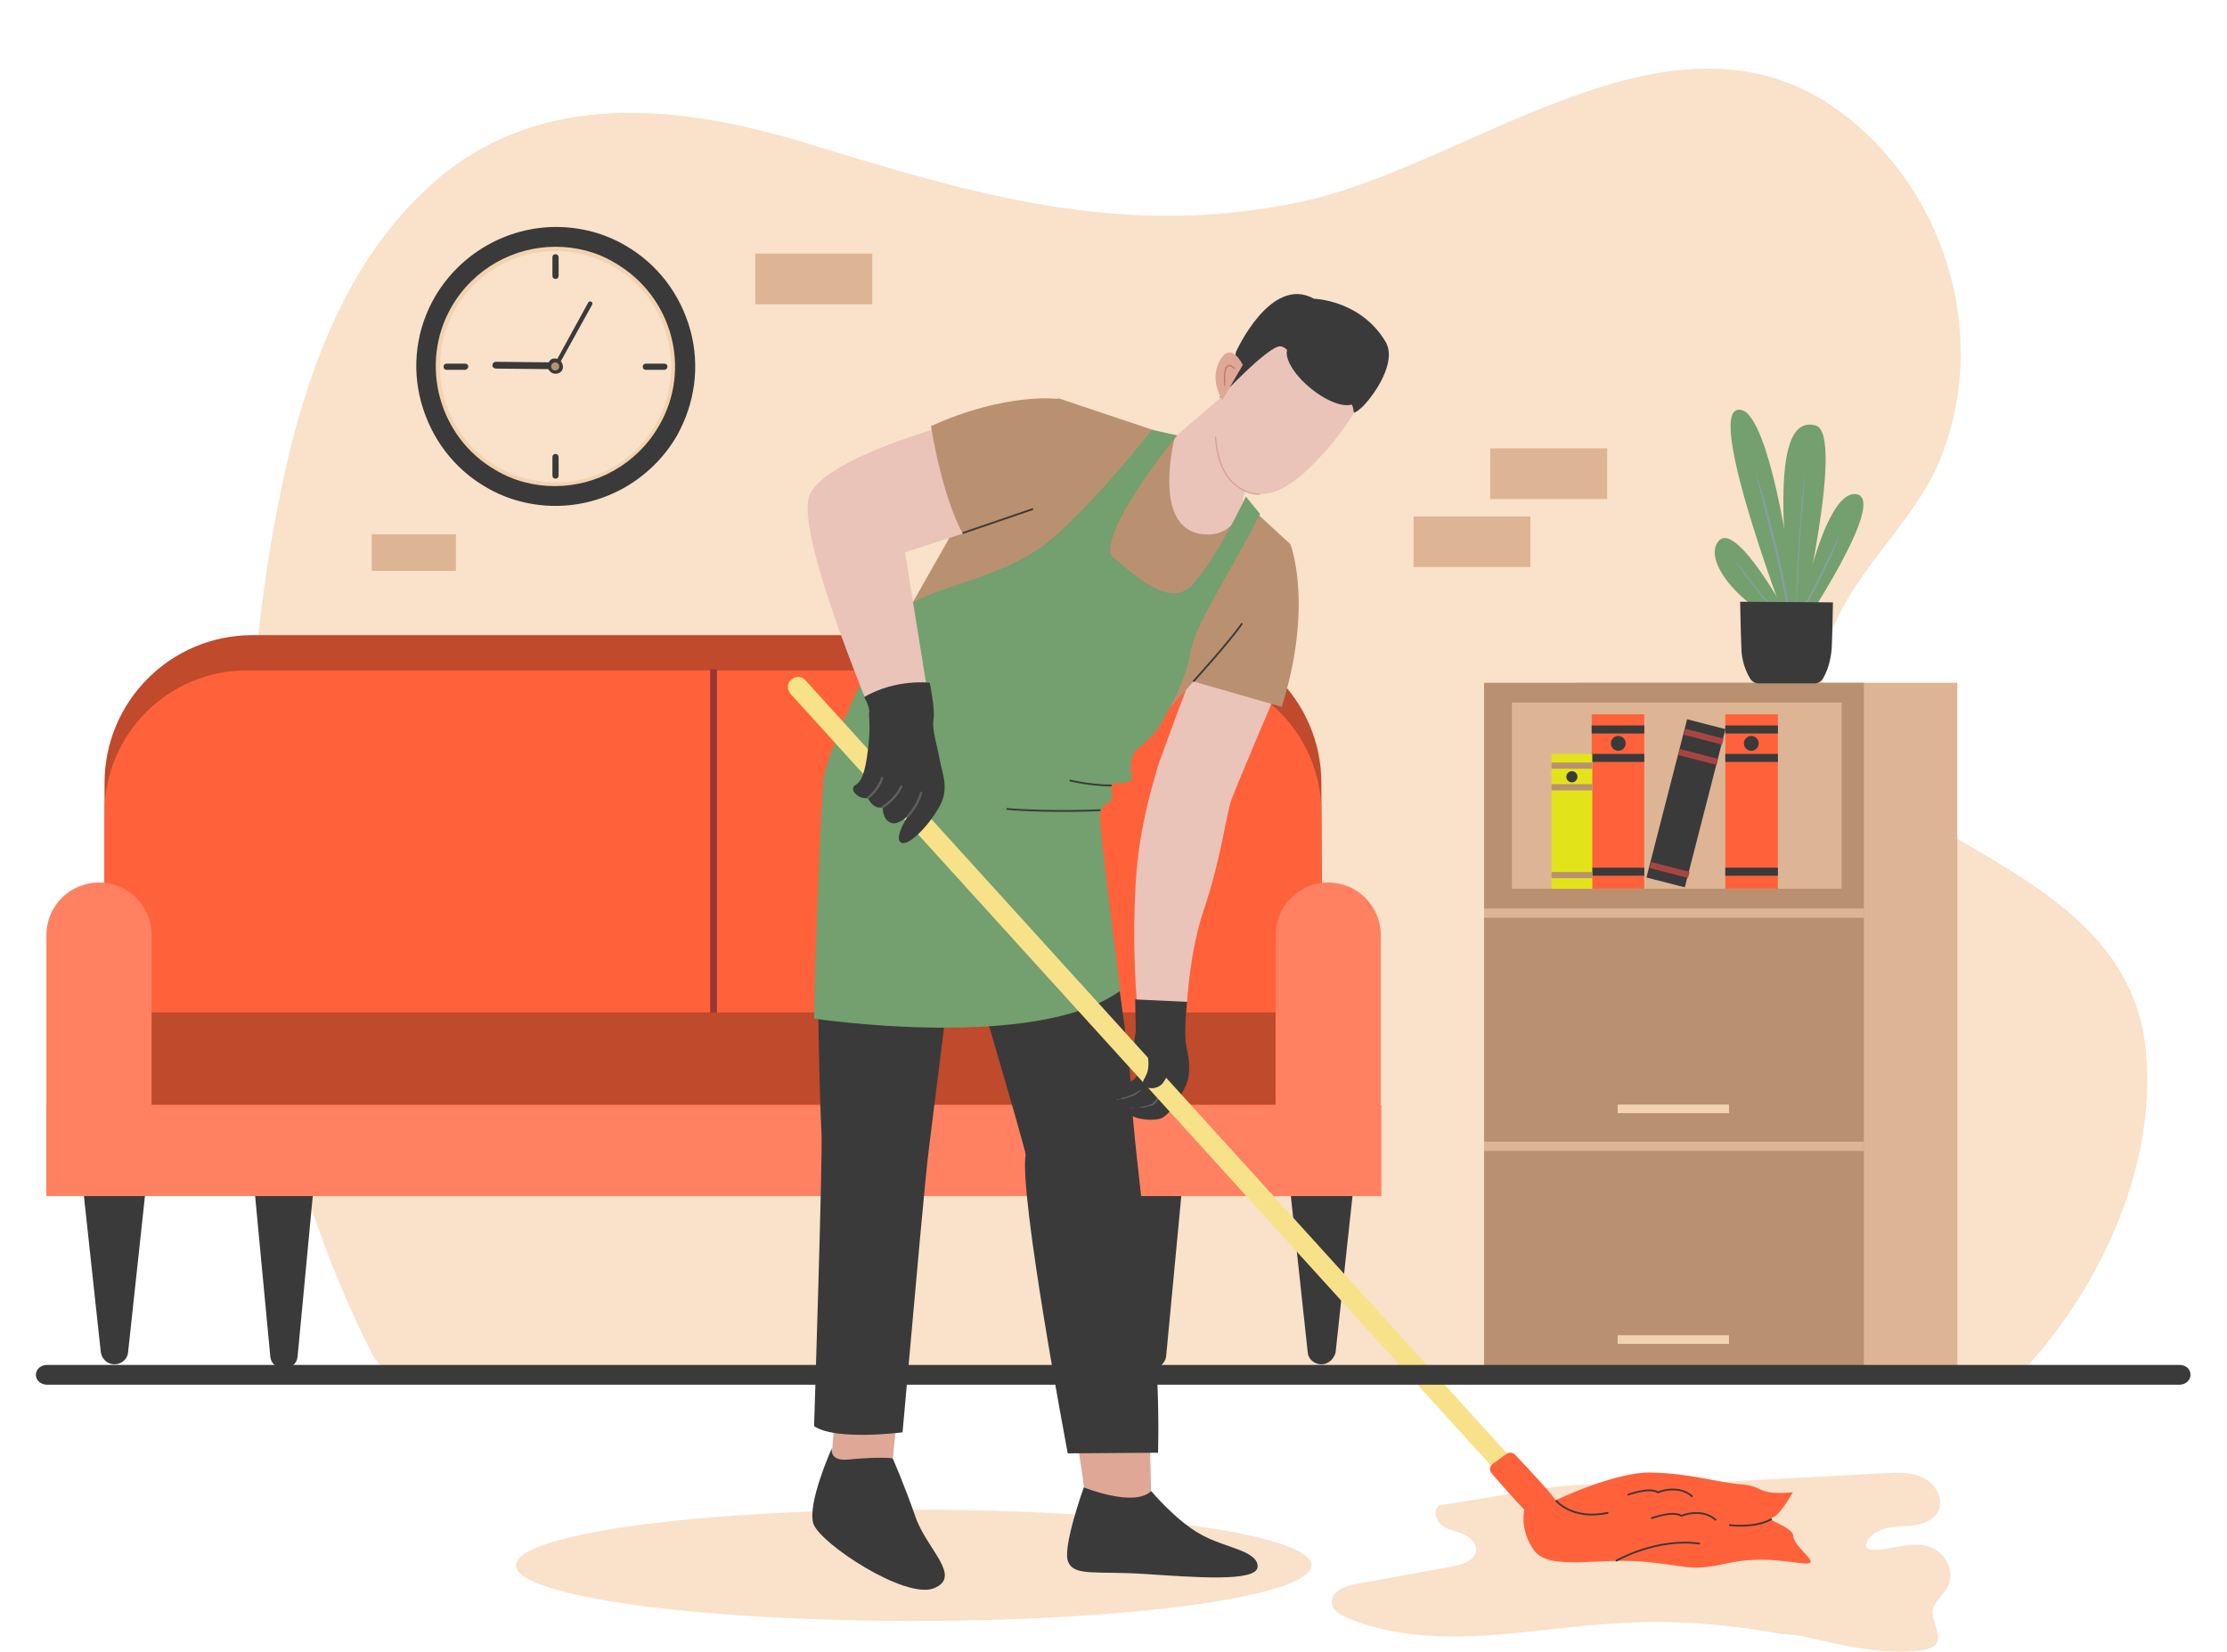 <?xml version="1.0" encoding="utf-8"?>
<!-- Generator: Adobe Illustrator 24.3.0, SVG Export Plug-In . SVG Version: 6.00 Build 0)  -->
<svg version="1.1" id="SvgjsSvg1105" xmlns:svgjs="http://svgjs.com/svgjs"
	 xmlns="http://www.w3.org/2000/svg" xmlns:xlink="http://www.w3.org/1999/xlink" x="0px" y="0px" viewBox="0 0 360 267.1"
	 style="enable-background:new 0 0 360 267.1;" xml:space="preserve">
<style type="text/css">
	.st0{fill:#F9E1CA;}
	.st1{fill:#BF4A2C;}
	.st2{fill:#FF623A;}
	.st3{fill:#3A3A3A;}
	.st4{fill:#993636;}
	.st5{fill:#FF8161;}
	.st6{fill:#DFA796;}
	.st7{fill:#EAC3B9;}
	.st8{fill:none;stroke:#D89E95;stroke-width:0.195;stroke-linecap:round;stroke-linejoin:round;stroke-miterlimit:7.2;}
	.st9{fill:none;stroke:#C67461;stroke-width:0.195;stroke-linecap:round;stroke-linejoin:round;stroke-miterlimit:7.2;}
	.st10{fill:#5E6060;}
	.st11{fill:#B99170;}
	.st12{fill:#749F6E;}
	.st13{fill:#F7E28A;}
	.st14{fill:none;stroke:#5E6060;stroke-width:0.365;stroke-linecap:round;stroke-linejoin:round;stroke-miterlimit:7.2;}
	.st15{fill:none;stroke:#3A3A3A;stroke-width:0.292;stroke-miterlimit:7.2;}
	.st16{fill:#DDB594;}
	.st17{fill:#F3D2B0;}
	.st18{fill:#E2E419;}
	.st19{fill:#A84542;}
	.st20{opacity:0.4;fill:#99A4E8;enable-background:new    ;}
</style>
<g id="SvgjsG1107">
	<path class="st0" d="M44.3,172.2c3.1,15.8,8.1,31.3,15.5,46c0.6,1.2,1.3,2.4,2.4,3.2c4.4,3.1,19.1,0.9,24.6,0.9
		c10.2,0,20.3,0,30.5,0c26.7,0,53.4,0,80.1,0c42,0,84,0,126,0c0.4,0,2.7,0.3,3,0c12.7-13.2,22.3-33.4,20.5-52.3
		c-1.8-19.2-18.8-27.4-33.6-36.2c-7.8-4.7-16.9-11.3-18.4-21c-2.3-15.3,13.3-25.4,18.6-38.2c7.5-18,2.4-39.4-11.6-52.8
		c-28.1-27-62.6,4.8-91.9,10.9c-28.8,6-52.7-1.3-79.8-9.6c-20.4-6.2-43.1-8.7-60.2,6.5C55,42.8,48.4,63.4,44.8,82.4
		C39.2,111.3,38.7,143.3,44.3,172.2z"/>
	<ellipse class="st0" cx="147.7" cy="253.1" rx="64.3" ry="9"/>
	<path class="st1" d="M213.8,178.7H16.9v-52.1c0-13.2,10.7-23.9,23.9-23.9h148.9c13.2,0,23.9,10.7,23.9,23.9L213.8,178.7
		L213.8,178.7z"/>
	<path class="st2" d="M213.8,178.7H16.9v-47.3c0-12.7,10.3-23,23-23h150.7c12.7,0,23,10.3,23,23L213.8,178.7L213.8,178.7z"/>
	<path class="st3" d="M213.6,220.6L213.6,220.6c-1.1,0-2.1-0.8-2.2-1.9l-3.5-32.4h11.5l-3.5,32.4
		C215.6,219.8,214.7,220.6,213.6,220.6z M186.2,221.3L186.2,221.3c-1.1,0-2.1-0.8-2.2-1.9l-3.5-37H192l-3.5,37
		C188.3,220.5,187.3,221.3,186.2,221.3z M18.5,220.6L18.5,220.6c1.1,0,2.1-0.8,2.2-1.9l3.5-32.4H12.8l3.5,32.4
		C16.5,219.8,17.4,220.6,18.5,220.6z M45.9,221.3L45.9,221.3c1.1,0,2.1-0.8,2.2-1.9l3.5-37H40.2l3.5,37
		C43.8,220.5,44.8,221.3,45.9,221.3z"/>
	<rect x="114.8" y="108.2" class="st4" width="1.1" height="55.6"/>
	<rect x="16.9" y="163.7" class="st1" width="196.8" height="14.9"/>
	<rect x="7.5" y="178.7" class="st5" width="215.8" height="14.7"/>
	<path class="st5" d="M214.7,142.7L214.7,142.7c-4.7,0-8.5,3.8-8.5,8.5v42.1h17v-42.1C223.2,146.5,219.4,142.7,214.7,142.7z
		 M16,142.7L16,142.7c-4.7,0-8.5,3.8-8.5,8.5v42.1h17v-42.1C24.5,146.5,20.7,142.7,16,142.7z"/>
	<path class="st0" d="M313.2,264c0.2,1,0.2,1.9-1,2.4c-0.6,0.3-1.2,0.4-1.9,0.5c-5.3,0.6-11-0.5-16.1-1.7c-2-0.5-4-0.9-6.2-1
		c-0.4-0.1-0.8-0.1-1.2-0.2c-8.5-1.5-17.1-2.1-25.7-1.5c-7.3,0.4-14.5,1.6-21.8,2s-14.8-0.1-21.5-2.9c-1.1-0.5-2.3-1.1-2.5-2.3
		c-0.3-1.9,2.1-2.9,4-3.2c5.2-0.9,10.3-1.9,15.5-2.8c1.7-0.3,3.9-1.1,3.8-2.9c-0.1-1.2-1.2-2-2.4-2.5c-1.1-0.4-2.4-0.6-3.3-1.4
		c-0.9-0.8-1.2-2.5-0.2-3.1c5.8-0.9,11.6-1.9,17.4-2.8c7.5-1.1,15.3-0.3,22.9-0.7c10.6-0.6,21.1-1.1,31.7-1.7
		c2.1-0.1,4.4-0.2,6.3,0.8c1.8,0.9,3.2,3.2,2.4,5.2c-0.7,1.7-2.8,2.3-4.4,2.5c-1.4,0.1-2.7,0.1-4,0.4c-1.3,0.3-2.6,1-3.2,2.2
		c-0.1,0.3-0.2,0.6-0.1,0.9c0.2,0.3,0.6,0.4,1,0.4c3.6,0.1,7.9-2.3,11,0.6c1.4,1.3,2.1,3.5,1.2,5.3c-0.6,1.2-1.8,2.1-2.3,3.3
		C312,261,312.9,262.6,313.2,264z"/>
	<path class="st6" d="M172.9,226.5c0,0,2.4,12.1,2.5,16.3l10.7-0.5l-0.4-16.8L172.9,226.5z M135.4,221.3c0,0-0.6,11.9-1.2,16
		l9.9,0.9l1.6-16.4L135.4,221.3z"/>
	<path class="st3" d="M134.5,234.1c0,0-4.1,9.1-3,12.3s14.9,12.3,19.5,10.4s-1.2-6.3-3-11.5s-3.7-9.5-3.7-9.5s-2.1-0.3-7.2,0.2
		C133.9,236.3,134.5,234.1,134.5,234.1z M175.9,127.8c0,0,6.6,38.8,7,49c0.3,10.2,4.9,37.1,4.3,58.1l-14.6,0.1
		c0,0-7.9-41.8-6.8-48.3c0.1-0.6-11-38.1-11-38.1s-3.9,31.3-4.6,36.8s-1.9,19.7-4.3,46.2c0,0-10.8,1.4-14.3-1c0,0,1.4-43.5,1.2-47.2
		s-1.6-40.6,1-58l38.7,2.2L175.9,127.8z M175.2,240.5c0,0,8.1,3.3,10.9,0.6c0,0,4,4.8,8,7c3.9,2.2,9.2,2.6,9.2,5.2
		s-10.5,1.7-18.3,1.2s-11.3,0.4-12.3-1.9C171.6,250.5,175.2,240.5,175.2,240.5z"/>
	<path class="st7" d="M205.9,112.9c0,0-5.9,13.9-6.8,16.3s-1.6,9.3-4.5,17.9c-2.3,6.8-2.7,14.9-2.7,14.9l-7.7,4.3
		c0,0-1.4-10.4-0.6-23.7c0.6-9.8,3.3-17.4,3.4-18.1c0.1-0.7,6-16.4,6-16.4L205.9,112.9z M201.6,92.4c0-0.1-11.9,2.2-15.3-2.4
		c-3.8-5.2,1.7-17.7,1.7-17.7l10.5-9l1.2,4.8l1.1,1.7l2.9,4.3c0,0-3,5.4-2.9,7.7C201.1,82.8,201.6,92.4,201.6,92.4z"/>
	<path class="st7" d="M214.1,73.1c-4.2,4.8-9.4,9.1-14.2,5.4c-3.4-2.6-4.2-9.7-2.4-14.8c0.9-2.7,1.7-5,2.6-6.6c0.7-1.3,1.2-2,1.2-2
		l2.4-2.3l1.4-1.3c0,0,1.7-0.3,3.6-0.7c2.4-0.5,3.9,2.9,4,2.8c0.1-0.1,8.1,2.9,8.9,7.2l0,0c0.1,0.4,0.1,0.8,0,1.1
		c0,0.3-0.1,0.5-0.3,0.8c-0.2,0.5-0.6,1.1-1.1,2c-0.2,0.3-0.4,0.7-0.7,1.1c-0.4,0.7-0.9,1.4-1.4,2.2
		C216.9,69.7,215.6,71.5,214.1,73.1z"/>
	<path class="st8" d="M203.6,79.9c-1.3,0-2.5-0.4-3.8-1.4c-2-1.5-3.1-4.5-3.3-7.8"/>
	<path class="st3" d="M199.8,56.9c0,0,5.6-12.5,12.6-8.6c0,0,7.6,0.2,11.6,7c1.9,3.3-2,8.6-3.3,10c-0.8,0.9-1.7,1.5-1.8,1.4
		c-0.3-0.4,0.2-1.4-1.4-1.9c-6.4-1.8-8.5-8.9-10.6-8.8s-9.8,8.4-9.8,8.4S199.4,59.9,199.8,56.9z"/>
	<ellipse transform="matrix(0.632 -0.775 0.775 0.632 31.781 187.938)" class="st3" cx="213.7" cy="60.5" rx="2.9" ry="7"/>
	<path class="st6" d="M200.9,59c0,0-1.9-4-3.7-0.7c-1.8,3.2,0.4,6.4,0.4,6.4L200.9,59z"/>
	<path class="st9" d="M199.6,59.6c0,0-2-2.2-1.6,2.7"/>
	<path class="st3" d="M191.9,162c0,0-0.6,5.1-0.1,7.3s0.7,4.4-0.1,6.2s-2.7,5-4.2,5.4c-1.6,0.4-4.1,0-4.6-0.6s-0.2-1.1-0.2-1.1
		s-1.2,0-1.8-0.4s-0.3-0.9-0.3-0.9s-1.4,0-1.7-0.6s0.2-1.4,1.1-1.4c0.9,0,3.4-1,3.8-2s-0.9-4.6-0.2-7l-0.1-5.3L191.9,162z"/>
	<path class="st10" d="M180.5,177.9c0,0,0.1,0,0.2-0.1c0.1,0,0.4-0.1,0.5-0.2c0.2-0.1,0.5-0.2,0.7-0.2c0.3-0.1,0.6-0.2,0.8-0.3
		c0.3-0.1,0.6-0.2,0.8-0.4c0.2-0.1,0.5-0.2,0.7-0.4c0.2-0.1,0.3-0.2,0.4-0.4c0.1-0.1,0.1-0.2,0.1-0.2s0,0.1-0.1,0.2
		c-0.1,0.1-0.1,0.3-0.3,0.5s-0.4,0.4-0.6,0.5c-0.2,0.2-0.5,0.3-0.8,0.4c-0.3,0.1-0.6,0.2-0.9,0.3c-0.3,0.1-0.6,0.1-0.8,0.1
		s-0.4,0-0.6,0C180.6,177.9,180.5,177.9,180.5,177.9z M182.6,179.2c0,0,0.1,0,0.3,0s0.5-0.1,0.8-0.1s0.7-0.1,1.1-0.2
		c0.4-0.1,0.8-0.1,1.1-0.3c0.4-0.1,0.6-0.4,0.9-0.7c0.2-0.3,0.4-0.6,0.6-0.9s0.3-0.5,0.4-0.7s0.1-0.3,0.1-0.3s0,0.1-0.1,0.3
		c0,0.2-0.1,0.4-0.2,0.7s-0.3,0.6-0.5,1c-0.2,0.3-0.6,0.7-1,0.8s-0.8,0.2-1.2,0.3c-0.4,0-0.8,0-1.1,0s-0.6,0-0.8,0
		C182.7,179.2,182.6,179.2,182.6,179.2z"/>
	<path class="st11" d="M208.6,88c0,0,3.8,9.7-1.4,26.3l-14.9-4.3L208.6,88z"/>
	<path class="st11" d="M189.9,70.7l-18.8-6.3c0,0-9.3,5.7-14.2,16s-18.9,31.7-23.2,45c0,0,25.6,11.4,43.9,1.6
		c0,0,13.8-14.8,20.8-23.1S208.6,88,208.6,88l-7.6-7c0,0-0.9,6.4-7.1,5.3C186.2,84.9,189.9,70.7,189.9,70.7z"/>
	<path class="st12" d="M186.2,69.5c0,0-8.1,10.5-15.8,17.3c-7.6,6.8-19.6,7.9-23.6,11.2c-4.1,3.3-13.3,23.8-13.7,28.2
		s-1.4,29.2-1.5,38.5c0,0,35.8,5.4,49.5-4.5c0,0-3.4-26.4-3.3-28.3c0.1-1.9,1.4-1.8,1.8-2.5c0.4-0.7-0.2-1.8,0.2-2.5
		c0.4-0.6,2.5,0,3-0.7s-1-3.3,1.3-5.3c2.4-2,2.8-2.7,2.8-2.7s4.5-6.8,5.4-12.1c0.8-5.3,5.8-12,11.4-23l-2.3-2.8
		c0,0-4.8,10.2-8.8,14.4c-4,4.1-10.6-3.2-12.6-4.5c-2-1.4,1.7-9.2,10.3-19.8L186.2,69.5z"/>
	<path class="st7" d="M154.1,68.5c0,0-20.5,5.4-23.2,11.5s11.4,38.8,11.4,38.8l8.1-4l-4.1-25.5l13.3-4.3L154.1,68.5z"/>
	<path class="st13" d="M251.6,243.8l-2.4,2.2L127.8,112.2c-0.6-0.7-0.6-1.7,0.1-2.3l0,0c0.7-0.6,1.7-0.6,2.3,0.1L251.6,243.8z"/>
	<path class="st3" d="M150.3,110.4c0,0-5.4-0.7-10.6,2.3c0,0,1,1.9,0.8,2.5c-0.1,0.6,0.3,2-0.2,6.1c-0.5,4-1.1,5.1-2.1,5.7
		s0.6,2.4,2.1,2c0,0,0.8,2,2.4,1.5c0,0-0.1,1.9,1.2,2.5c1.2,0.6,2.9-1.1,2.9-1.1s-2.3,3.5-1.2,4.3s4.3-2.4,6.1-5.5
		c1.9-3.1,0.6-5.6,0.2-7.9c-0.4-2.3-1.3-4.9-1-6.5C151.2,114.8,150.3,110.4,150.3,110.4z"/>
	<path class="st14" d="M140.3,129c0,0,1.6-1.1,2.3-3.2 M142.7,130.5c0,0,2.1-1.3,3-3.3 M146.8,131.9c0,0,1.5-1.5,2.1-3.7"/>
	<path class="st11" d="M171,64.5c0,0-8.4-1.1-20.5,4.4c0,0,2.1,13.9,6.5,19.5l16.5-5.5L171,64.5z"/>
	<path class="st2" d="M249.5,243.5c0,0,10.9-5.5,17.3-5.4s10.7,1.6,14.6,1.9c3.9,0.3,2.4,1.8,8.4,1.3c0,0-2,3.7-3.3,4.1
		s3.3,1.4,3.4,3c0,1.6,4.2,4.3,2.3,4.4c-2,0.1-6.8-1.4-13.1,0s-6.2,0.3-13.7-0.3c-7.4-0.6-15,1.5-17.4-1.8s-1.6-6.6-1.6-6.6
		L249.5,243.5z"/>
	<path class="st2" d="M243.5,235.1l-2.2,1.6c-0.5,0.4-0.6,1-0.2,1.5c1.8,2.1,6.5,7.5,7.1,7.4s3.5-1.7,3.6-2.4c0.1-0.6-5.1-6.1-6.9-8
		C244.5,234.8,243.9,234.8,243.5,235.1z"/>
	<path class="st15" d="M261.2,252.4c0,0,6.5-3.8,13.6-2.8 M286.4,245.6c0,0-2.1,1.5-6.9,1 M251.5,242.6c0,0,2.6,3.3,8.5,2
		 M263.1,241.7c0.1,0,3.5-1.3,4.9-0.4c0,0,3.3-1.4,5.6,0.7 M266.9,245.5c0.1,0,3.5-1.3,4.9-0.4c0,0,3.3-1.4,5.6,0.7"/>
	<path class="st3" d="M186.8,166.1l2.4,5.3l-0.2,0.8v-0.1c0.1-0.4,0.2-0.7,0.2-0.7s0,0.3-0.1,0.7s-0.2,1.1-0.5,1.9
		c-0.1,0.4-0.4,0.8-0.6,1.1c-0.3,0.4-0.8,0.7-1.3,0.8s-1.1,0.1-1.6-0.2c-0.3-0.2-0.4-0.6-0.3-0.9c0.1-0.3,0.3-0.5,0.4-0.8
		c0.5-0.9,0.5-2,0.4-2.9c0-0.5-0.1-0.9-0.2-1.4c0-0.5,0.1-0.9,0.2-1.3c0.2-0.6,0.5-1.1,0.7-1.5l0,0l0,0c0.1-0.1,0.1-0.2,0.2-0.2
		C186.6,166.3,186.8,166.1,186.8,166.1z"/>
	<path class="st15" d="M179.7,127c0,0-2.7,0.1-6.8-0.8 M177.9,131c0,0-8.1,0.4-15.2-0.2"/>
	<line class="st15" x1="155.6" y1="86.2" x2="167" y2="82.3"/>
	<path class="st15" d="M192.9,110.2c0,0,5.9-6.5,7.9-9.4"/>
	<g>
		<rect x="255" y="110.4" class="st16" width="61.4" height="112"/>
		<rect x="239.9" y="110.4" class="st11" width="61.4" height="112"/>
		<rect x="239.9" y="146.9" class="st16" width="61.4" height="1.5"/>
		<rect x="239.9" y="184.6" class="st16" width="61.4" height="1.5"/>
		<rect x="261.5" y="178.6" class="st17" width="18" height="1.4"/>
		<rect x="261.5" y="215.9" class="st17" width="18" height="1.4"/>
		<rect x="244.4" y="113.6" class="st16" width="53.3" height="30.1"/>
		<rect x="278.9" y="115.5" class="st2" width="8.5" height="28.2"/>
		<rect x="278.9" y="121.9" class="st3" width="8.5" height="1.3"/>
		<rect x="278.9" y="140.3" class="st3" width="8.5" height="1.3"/>
		<rect x="278.9" y="117.3" class="st3" width="8.5" height="1.3"/>
		<circle class="st3" cx="283.1" cy="120.2" r="1.2"/>
		<rect x="257.3" y="115.5" class="st2" width="8.5" height="28.2"/>
		<rect x="257.3" y="121.9" class="st3" width="8.5" height="1.3"/>
		<rect x="257.3" y="140.3" class="st3" width="8.5" height="1.3"/>
		<rect x="257.3" y="117.3" class="st3" width="8.5" height="1.3"/>
		<circle class="st3" cx="261.6" cy="120.2" r="1.2"/>
		<g>
			<rect x="250.8" y="121.9" class="st18" width="6.6" height="21.8"/>
			<rect x="250.8" y="126.8" class="st11" width="6.6" height="1"/>
			<rect x="250.8" y="141" class="st11" width="6.6" height="1"/>
			<rect x="250.8" y="123.3" class="st11" width="6.6" height="1"/>
			<circle class="st3" cx="254.1" cy="125.6" r="0.9"/>
		</g>
		<g>
			
				<rect x="259.3" y="126.8" transform="matrix(0.249 -0.969 0.969 0.249 78.718 361.574)" class="st3" width="26.4" height="6.4"/>
			
				<rect x="269.4" y="137.6" transform="matrix(0.249 -0.969 0.969 0.249 66.263 367.148)" class="st19" width="1" height="6.4"/>
			
				<rect x="274" y="119.4" transform="matrix(0.249 -0.969 0.969 0.249 87.368 357.859)" class="st19" width="1" height="6.4"/>
			
				<rect x="274.9" y="116.1" transform="matrix(0.249 -0.969 0.969 0.249 91.221 356.275)" class="st19" width="1" height="6.4"/>
		</g>
		<g>
			<path class="st12" d="M289.3,100.1c0,0-8.6-16.1-11.5-12.6s5.1,12.1,11.9,13.5L289.3,100.1z"/>
			<path class="st20" d="M280.3,90.3c0,0,0.1,0.2,0.3,0.5c0.2,0.3,0.4,0.7,0.8,1.2c0.3,0.5,0.7,1.1,1.2,1.7s1,1.3,1.5,1.9
				c0.5,0.7,1.1,1.3,1.6,1.9s1.1,1.1,1.5,1.6c0.5,0.4,0.9,0.8,1.2,1.1c0.3,0.2,0.5,0.4,0.5,0.4s-0.1-0.2-0.4-0.4
				c-0.3-0.3-0.6-0.7-1.1-1.1c-0.4-0.5-0.9-1-1.4-1.6s-1-1.2-1.6-1.9s-1-1.3-1.5-1.9s-0.9-1.2-1.3-1.7s-0.7-0.9-0.9-1.2
				C280.4,90.4,280.3,90.3,280.3,90.3z"/>
			<path class="st12" d="M289,89c0,0-3.5-24-8.2-22.7c-4.8,1.3,8.5,35.9,8.5,35.9l1-5.2l-1.5-7.9"/>
			<path class="st20" d="M283.4,74.9c0,0,0.1,0.4,0.3,1.1c0.2,0.7,0.4,1.7,0.7,2.9c0.3,1.2,0.7,2.6,1,4.1c0.4,1.5,0.8,3.1,1.2,4.7
				c0.4,1.6,0.8,3.2,1.1,4.7s0.7,2.9,0.9,4.1c0.1,0.6,0.2,1.2,0.3,1.6c0.1,0.5,0.2,0.9,0.2,1.3c0.1,0.7,0.2,1.1,0.2,1.1
				s0-0.4-0.1-1.1c0-0.3-0.1-0.8-0.1-1.3c-0.1-0.5-0.1-1-0.2-1.7c-0.2-1.2-0.5-2.6-0.8-4.1s-0.7-3.1-1.1-4.7s-0.8-3.2-1.2-4.7
				s-0.8-2.9-1.2-4.1c-0.4-1.2-0.7-2.2-0.9-2.9C283.5,75.3,283.4,74.9,283.4,74.9z"/>
			<path class="st12" d="M290.6,102.9c0,0,7.8-32.8,2.9-34.1c-8-2.2-4.6,22.1-3.9,33.9"/>
			<path class="st20" d="M292.2,73.5c0,0-0.1,0.4-0.2,1.2c-0.1,0.7-0.2,1.8-0.4,3.1c-0.1,1.3-0.3,2.7-0.4,4.3
				c-0.1,1.6-0.3,3.3-0.4,5s-0.2,3.4-0.3,5c-0.1,1.6-0.1,3.1-0.1,4.3c0,1.3,0,2.3,0,3.1c0,0.7,0,1.2,0,1.2s0-0.4,0-1.2
				c0-0.7,0.1-1.8,0.1-3.1c0.1-1.3,0.2-2.8,0.2-4.3c0.1-1.6,0.2-3.3,0.3-5c0.1-1.7,0.2-3.4,0.4-5s0.2-3.1,0.3-4.3
				c0.1-1.3,0.2-2.3,0.2-3.1C292.2,73.9,292.2,73.5,292.2,73.5z"/>
			<path class="st12" d="M290.4,102.1c0,0,4.1-22.8,9.6-22.2c5.5,0.6-9.3,22.5-9.3,22.5"/>
			<path class="st20" d="M298.1,84.8c0,0-0.1,0.3-0.3,0.7c-0.2,0.5-0.5,1.1-0.9,1.9s-0.8,1.7-1.3,2.7s-1,2-1.5,3.1
				c-0.3,0.5-0.5,1.1-0.8,1.6s-0.5,1-0.8,1.5s-0.5,1-0.8,1.4c-0.2,0.4-0.5,0.9-0.7,1.2c-0.2,0.4-0.4,0.7-0.6,1.1
				c-0.2,0.3-0.4,0.6-0.5,0.8c-0.3,0.4-0.4,0.7-0.4,0.7s0.2-0.2,0.5-0.7c0.1-0.2,0.3-0.5,0.5-0.8s0.4-0.7,0.7-1s0.5-0.8,0.8-1.2
				c0.3-0.4,0.5-0.9,0.8-1.4s0.6-1,0.8-1.5s0.5-1,0.8-1.6c0.5-1.1,1-2.1,1.5-3.1s0.8-1.9,1.1-2.7c0.3-0.8,0.6-1.5,0.7-2
				C298,85.1,298.1,84.8,298.1,84.8z"/>
			<path class="st3" d="M281.3,97.3c0,0,0.1,5.2,0.2,7.5c0,1.1,0.3,3.1,1.4,4.9l0,0c0.3,0.5,0.8,0.8,1.4,0.8h9
				c0.6,0,1.1-0.3,1.4-0.8c1-1.7,1.3-3.7,1.4-4.8c0.1-2.2,0.2-7.5,0.2-7.5L281.3,97.3z"/>
		</g>
	</g>
	<path class="st3" d="M354.1,222.3L354.1,222.3c0,0.9-0.8,1.6-1.8,1.6H7.6c-1,0-1.8-0.7-1.8-1.6l0,0c0-0.9,0.8-1.6,1.8-1.6h344.7
		C353.4,220.7,354.1,221.4,354.1,222.3z"/>
	<g>
		<path class="st17" d="M89.8,79.6c-3.5,0-7-0.9-10.1-2.7c-4.7-2.7-8.1-7.1-9.4-12.3c-1.4-5.2-0.7-10.7,2-15.4
			C75.9,42.9,82.6,39,89.8,39c3.5,0,7,0.9,10.1,2.7c9.7,5.6,13,18,7.4,27.7C103.8,75.7,97,79.6,89.8,79.6z"/>
		<circle class="st0" cx="89.8" cy="59.3" r="18.7"/>
		<circle class="st0" cx="89.7" cy="59.6" r="18"/>
		<path class="st3" d="M111.6,53.4c-1.6-5.8-5.3-10.7-10.5-13.7c-3.4-2-7.3-3-11.2-3v2.1v-2.1l0,0c-8,0-15.5,4.3-19.6,11.3
			c-3,5.2-3.8,11.3-2.2,17.1s5.3,10.7,10.5,13.7c3.4,2,7.3,3,11.2,3c8,0,15.5-4.3,19.6-11.3C112.3,65.3,113.2,59.3,111.6,53.4z
			 M106.5,68.9c-3.6,6.2-10.1,9.7-16.8,9.7c-3.3,0-6.6-0.8-9.6-2.6c-9.2-5.3-12.4-17.2-7.1-26.4c3.6-6.2,10.1-9.7,16.8-9.7
			c3.3,0,6.6,0.8,9.6,2.6C108.7,47.9,111.9,59.7,106.5,68.9z"/>
		<path class="st3" d="M89.8,45.1c-0.3,0-0.5-0.2-0.5-0.5v-3c0-0.3,0.2-0.5,0.5-0.5s0.5,0.2,0.5,0.5v3
			C90.3,44.9,90.1,45.1,89.8,45.1z M75.2,59.8h-3c-0.3,0-0.5-0.2-0.5-0.5s0.2-0.5,0.5-0.5h3c0.3,0,0.5,0.2,0.5,0.5
			C75.7,59.5,75.4,59.8,75.2,59.8z M89.8,77.4c-0.3,0-0.5-0.2-0.5-0.5v-3c0-0.3,0.2-0.5,0.5-0.5s0.5,0.2,0.5,0.5v3
			C90.3,77.2,90.1,77.4,89.8,77.4z M107.4,59.8h-3c-0.3,0-0.5-0.2-0.5-0.5s0.2-0.5,0.5-0.5h3c0.3,0,0.5,0.2,0.5,0.5
			C107.9,59.5,107.7,59.8,107.4,59.8z M89.8,59.7L89.8,59.7l-9.6-0.1c-0.3,0-0.6-0.2-0.6-0.5s0.2-0.6,0.6-0.6l0,0l9.6,0.1
			c0.3,0,0.6,0.2,0.6,0.5C90.3,59.4,90.1,59.7,89.8,59.7z"/>
		<path class="st3" d="M89.7,59.8c-0.1,0-0.1,0-0.2,0c-0.2-0.1-0.2-0.3-0.1-0.5l5.7-10.4c0.1-0.2,0.3-0.2,0.5-0.1
			c0.2,0.1,0.2,0.3,0.1,0.5L90,59.6C90,59.7,89.9,59.8,89.7,59.8z"/>
		<path class="st3" d="M90.4,60.3c-0.6,0.3-1.3,0.1-1.7-0.5c-0.3-0.6-0.1-1.3,0.4-1.7c0.6-0.3,1.3-0.1,1.7,0.5
			C91.2,59.3,91,60,90.4,60.3z"/>
		<path class="st11" d="M90.1,59.8c-0.3,0.2-0.7,0.1-0.9-0.2c-0.2-0.3-0.1-0.7,0.2-0.9c0.3-0.2,0.7-0.1,0.9,0.2
			C90.5,59.3,90.4,59.6,90.1,59.8z"/>
	</g>
	<g>
		<rect x="228.5" y="83.5" class="st16" width="18.9" height="8.2"/>
		<rect x="240.9" y="72.5" class="st16" width="18.9" height="8.2"/>
		<rect x="122.1" y="41" class="st16" width="18.9" height="8.2"/>
		<rect x="60.1" y="86.4" class="st16" width="13.6" height="5.9"/>
	</g>
</g>
</svg>
